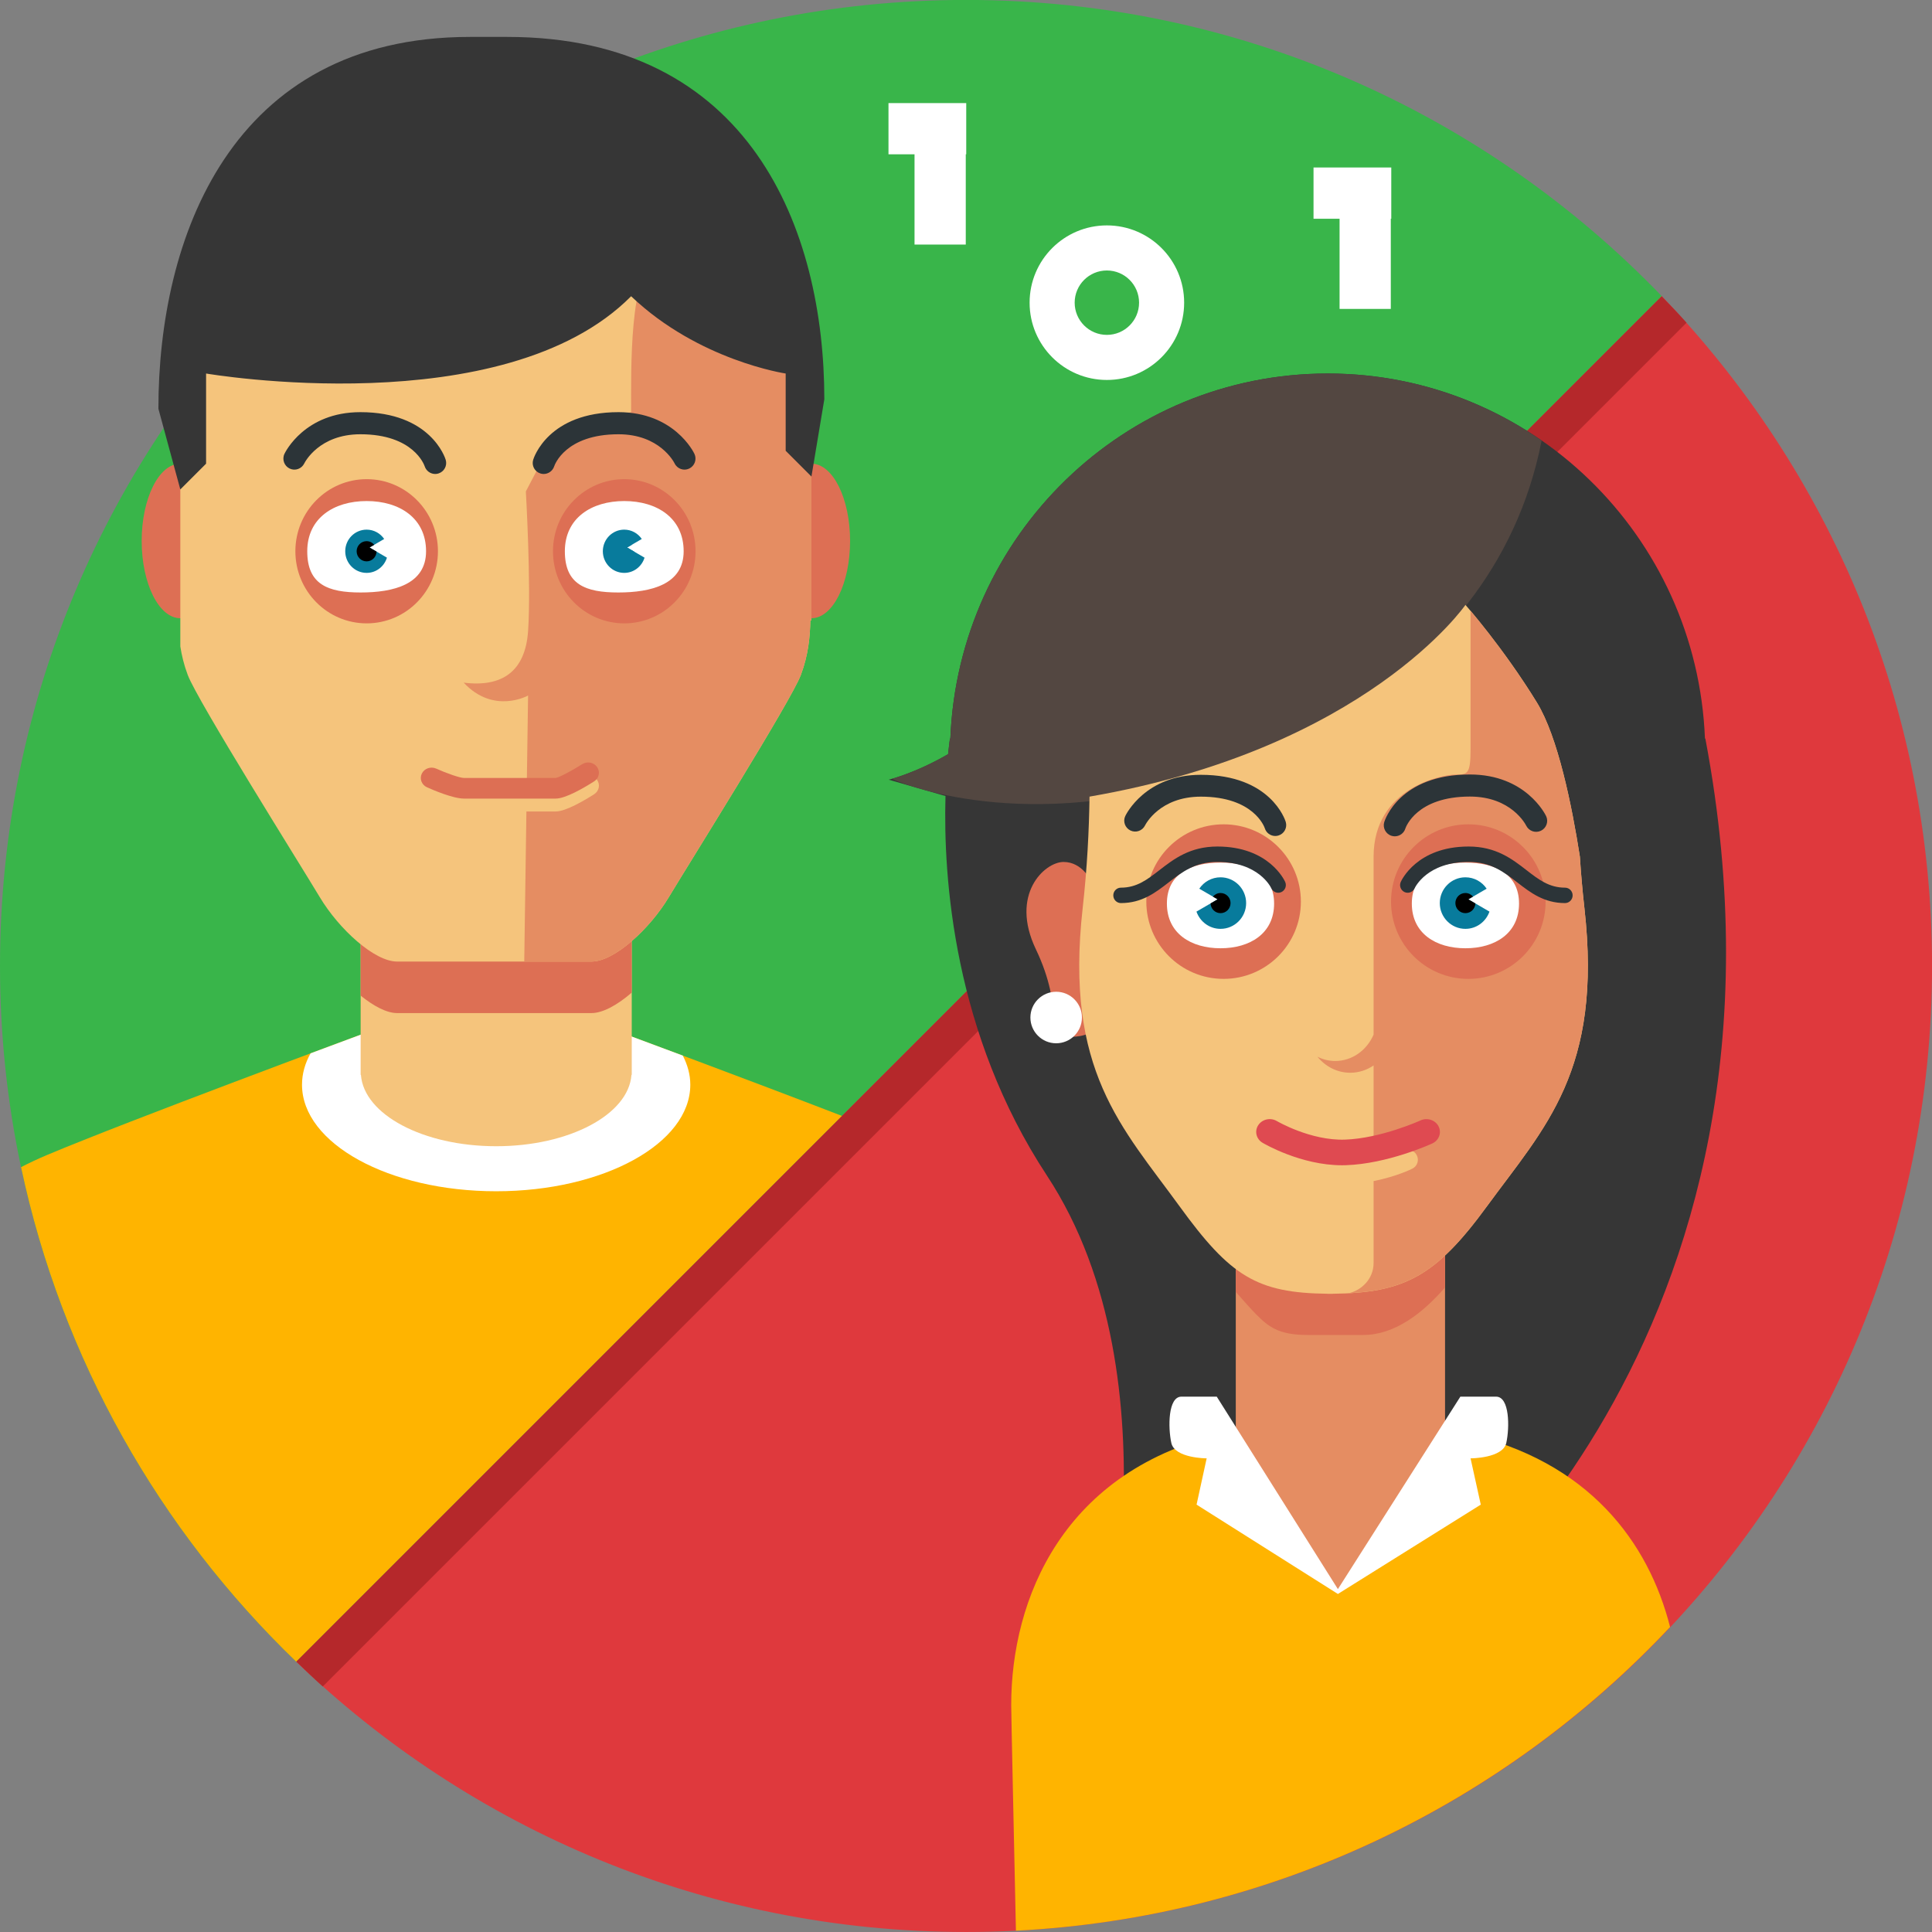 <svg xmlns="http://www.w3.org/2000/svg" xmlns:xlink="http://www.w3.org/1999/xlink" preserveAspectRatio="xMidYMid" width="150" height="150" viewBox="0 0 150 150">
  <rect x="0" y="0" width="150" height="150" fill="#808080" stroke="none"/>
  <defs>
    <style>

      .cls-3 {
        fill: #df393d;
      }

      .cls-4 {
        fill: #b5282b;
      }

      .cls-5 {
        fill: #39b54a;
      }

      .cls-7 {
        fill: #ffb400;
      }

      .cls-8 {
        fill: #ffffff;
      }

      .cls-9 {
        fill: #f5c47c;
      }

      .cls-10 {
        fill: #dd6f54;
      }

      .cls-14 {
        fill: #e58d62;
      }

      .cls-15 {
        fill: #363636;
      }

      .cls-20 {
        fill: #087b9c;
      }

      .cls-21 {
        fill: #000000;
      }

      .cls-29 {
        fill: #2c3438;
      }

      .cls-33 {
        fill: #534741;
      }

      .cls-34 {
        fill: #998675;
      }

      .cls-54 {
        fill: #df4a51;
      }
    </style>
  </defs>
  <g id="коллективsvg">
    <path d="M23.000,129.000 C23.000,129.000 62.000,65.000 62.000,65.000 C62.000,65.000 129.000,23.000 129.000,23.000 C129.000,23.000 129.009,22.983 129.009,22.983 C142.000,36.469 150.004,54.793 150.004,74.997 C150.004,116.419 116.424,149.999 75.002,149.999 C54.799,149.999 36.477,141.997 22.992,129.008 C22.992,129.008 23.000,129.000 23.000,129.000 Z" id="path-1" class="cls-3" fill-rule="evenodd"/>
    <path d="M129.005,22.995 C129.659,23.674 130.315,24.353 130.943,25.057 C130.943,25.057 25.061,130.938 25.061,130.938 C24.358,130.310 23.679,129.654 23.000,129.000 C23.000,129.000 129.005,22.995 129.005,22.995 Z" id="path-2" class="cls-4" fill-rule="evenodd"/>
    <path d="M75.002,-0.005 C96.222,-0.005 115.369,8.822 129.013,22.987 C129.013,22.987 22.992,129.008 22.992,129.008 C8.827,115.364 -0.000,96.217 -0.000,74.997 C-0.000,33.575 33.579,-0.005 75.002,-0.005 Z" id="path-3" class="cls-5" fill-rule="evenodd"/>
    <g id="п">
      <path d="M22.992,129.008 C12.403,118.809 4.801,105.534 1.635,90.618 C2.263,90.292 2.935,89.975 3.667,89.667 C10.000,87.000 28.000,80.333 28.000,80.333 C28.000,80.333 37.989,80.333 37.989,80.333 C37.989,80.333 38.666,80.333 38.666,80.333 C38.666,80.333 48.656,80.333 48.656,80.333 C48.656,80.333 57.813,83.724 65.362,86.637 C65.362,86.637 22.992,129.008 22.992,129.008 Z" id="path-4" class="cls-7" fill-rule="evenodd"/>
      <path d="M38.522,92.489 C30.197,92.489 23.448,88.785 23.448,84.215 C23.448,83.368 23.683,82.550 24.114,81.780 C26.453,80.906 28.000,80.333 28.000,80.333 C28.000,80.333 37.989,80.333 37.989,80.333 C37.989,80.333 38.666,80.333 38.666,80.333 C38.666,80.333 48.656,80.333 48.656,80.333 C48.656,80.333 50.409,80.982 53.012,81.956 C53.383,82.675 53.595,83.431 53.595,84.215 C53.595,88.785 46.847,92.489 38.522,92.489 Z" id="path-5" class="cls-8" fill-rule="evenodd"/>
      <path d="M49.027,83.454 C48.799,86.533 44.191,88.993 38.525,88.993 C32.858,88.993 28.250,86.533 28.022,83.454 C28.022,83.454 28.000,83.454 28.000,83.454 C28.000,83.454 28.000,58.250 28.000,58.250 C28.000,58.250 49.049,58.250 49.049,58.250 C49.049,58.250 49.049,83.454 49.049,83.454 C49.049,83.454 49.027,83.454 49.027,83.454 Z" id="path-6" class="cls-9" fill-rule="evenodd"/>
      <path d="M49.049,77.065 C47.946,78.017 46.809,78.655 45.927,78.655 C44.177,78.655 38.177,78.655 38.177,78.655 C36.822,78.655 32.308,78.655 30.827,78.655 C30.023,78.655 29.008,78.113 28.000,77.300 C28.000,77.300 28.000,58.250 28.000,58.250 C28.000,58.250 49.049,58.250 49.049,58.250 C49.049,58.250 49.049,77.065 49.049,77.065 Z" id="path-7" class="cls-10" fill-rule="evenodd"/>
      <ellipse id="ellipse-1" class="cls-10" cx="63" cy="42" rx="3" ry="6"/>
      <ellipse id="ellipse-2" class="cls-10" cx="14" cy="42" rx="3" ry="6"/>
      <path d="M63.000,48.174 C62.973,48.166 62.945,48.161 62.917,48.157 C62.890,49.420 62.766,50.832 62.177,52.405 C61.427,54.405 53.427,67.155 51.927,69.655 C50.427,72.155 47.677,74.655 45.927,74.655 C44.177,74.655 38.177,74.655 38.177,74.655 C36.822,74.655 32.308,74.655 30.827,74.655 C29.077,74.655 26.327,72.155 24.827,69.655 C23.327,67.155 15.327,54.405 14.577,52.405 C14.285,51.628 14.108,50.890 14.000,50.189 C14.000,50.189 14.000,25.333 14.000,25.333 C14.000,25.333 37.950,25.333 37.950,25.333 C37.950,25.333 37.925,20.089 37.925,20.089 C37.925,20.089 62.927,25.333 62.927,25.333 C62.927,25.333 62.927,30.555 62.927,35.900 C62.951,35.897 62.976,35.892 63.000,35.886 C63.000,35.886 63.000,48.174 63.000,48.174 Z" id="path-8" class="cls-9" fill-rule="evenodd"/>
      <path d="M63.000,48.174 C62.973,48.166 62.945,48.161 62.917,48.157 C62.890,49.420 62.766,50.832 62.177,52.405 C61.427,54.405 53.427,67.155 51.927,69.655 C50.427,72.155 47.677,74.655 45.927,74.655 C44.490,74.655 42.197,74.655 40.702,74.655 C40.702,74.655 41.000,54.000 41.000,54.000 C41.000,54.000 38.334,55.500 36.000,53.000 C38.973,53.375 40.783,52.139 41.000,49.000 C41.248,45.415 40.827,38.155 40.827,38.155 C40.827,38.155 43.000,34.000 43.000,34.000 C43.000,34.000 47.000,32.286 49.000,32.000 C49.000,28.714 48.846,21.031 51.000,20.000 C55.124,18.026 62.927,25.333 62.927,25.333 C62.927,25.333 62.927,30.555 62.927,35.900 C62.951,35.897 62.976,35.892 63.000,35.886 C63.000,35.886 63.000,48.174 63.000,48.174 Z" id="path-9" class="cls-14" fill-rule="evenodd"/>
      <path d="M61.000,35.000 C61.000,35.000 61.000,29.000 61.000,29.000 C61.000,29.000 54.244,28.002 49.000,23.000 C39.116,32.961 16.000,29.000 16.000,29.000 C16.000,29.000 16.000,36.000 16.000,36.000 C16.000,36.000 14.000,38.000 14.000,38.000 C14.000,38.000 12.298,31.734 12.298,31.734 C12.298,18.552 17.877,2.866 36.484,2.866 C36.484,2.866 39.386,2.866 39.386,2.866 C58.244,2.866 64.000,17.818 64.000,31.000 C64.000,31.000 63.000,37.000 63.000,37.000 C63.000,37.000 61.000,35.000 61.000,35.000 Z" id="path-10" class="cls-15" fill-rule="evenodd"/>
      <g id="группа-4">
        <g id="глаз">
          <path d="M48.468,37.202 C51.525,37.202 54.002,39.709 54.002,42.800 C54.002,45.891 51.525,48.398 48.468,48.398 C45.411,48.398 42.933,45.891 42.933,42.800 C42.933,39.709 45.411,37.202 48.468,37.202 Z" id="path-11" class="cls-10" fill-rule="evenodd"/>
          <path d="M48.467,38.901 C51.014,38.901 53.079,40.224 53.079,42.800 C53.079,45.376 50.547,46.000 48.000,46.000 C45.453,46.000 43.855,45.376 43.855,42.800 C43.855,40.224 45.920,38.901 48.467,38.901 Z" id="path-12" class="cls-8" fill-rule="evenodd"/>
          <path d="M48.691,42.508 C48.691,42.508 50.042,43.297 50.042,43.297 C49.832,43.980 49.209,44.479 48.465,44.479 C47.548,44.479 46.804,43.727 46.804,42.800 C46.804,41.872 47.548,41.121 48.465,41.121 C49.030,41.121 49.528,41.408 49.828,41.845 C49.828,41.845 48.691,42.508 48.691,42.508 Z" id="path-13" class="cls-20" fill-rule="evenodd"/>
          <path d="M48.691,42.508 C48.691,42.508 49.236,42.826 49.236,42.826 C49.222,43.247 48.883,43.584 48.464,43.584 C48.036,43.584 47.689,43.233 47.689,42.800 C47.689,42.367 48.036,42.016 48.464,42.016 C48.701,42.016 48.911,42.127 49.053,42.297 C49.053,42.297 48.691,42.508 48.691,42.508 Z" id="path-14" class="cls-20" fill-rule="evenodd"/>
        </g>
        <g id="глаз-копия">
          <path d="M28.468,37.202 C31.525,37.202 34.002,39.709 34.002,42.800 C34.002,45.891 31.525,48.398 28.468,48.398 C25.411,48.398 22.933,45.891 22.933,42.800 C22.933,39.709 25.411,37.202 28.468,37.202 Z" id="path-15" class="cls-10" fill-rule="evenodd"/>
          <path d="M28.467,38.901 C31.014,38.901 33.079,40.224 33.079,42.800 C33.079,45.376 30.547,46.000 28.000,46.000 C25.453,46.000 23.855,45.376 23.855,42.800 C23.855,40.224 25.920,38.901 28.467,38.901 Z" id="path-16" class="cls-8" fill-rule="evenodd"/>
          <path d="M28.691,42.508 C28.691,42.508 30.042,43.297 30.042,43.297 C29.832,43.980 29.209,44.479 28.465,44.479 C27.548,44.479 26.804,43.727 26.804,42.800 C26.804,41.872 27.548,41.121 28.465,41.121 C29.030,41.121 29.528,41.408 29.828,41.845 C29.828,41.845 28.691,42.508 28.691,42.508 Z" id="path-17" class="cls-20" fill-rule="evenodd"/>
          <path d="M28.691,42.508 C28.691,42.508 29.236,42.826 29.236,42.826 C29.222,43.247 28.883,43.584 28.464,43.584 C28.036,43.584 27.689,43.233 27.689,42.800 C27.689,42.367 28.036,42.016 28.464,42.016 C28.701,42.016 28.911,42.127 29.053,42.297 C29.053,42.297 28.691,42.508 28.691,42.508 Z" id="path-18" class="cls-21" fill-rule="evenodd"/>
        </g>
        <path d="M43.148,63.002 C43.148,63.002 36.023,63.002 36.023,63.002 C35.169,63.002 33.610,62.331 33.152,62.125 C32.733,61.937 32.554,61.460 32.751,61.059 C32.948,60.659 33.447,60.488 33.866,60.675 C34.645,61.025 35.698,61.400 36.023,61.400 C36.023,61.400 43.148,61.400 43.148,61.400 C43.391,61.365 44.362,60.865 45.197,60.333 C45.582,60.087 46.103,60.187 46.360,60.555 C46.616,60.923 46.512,61.421 46.127,61.666 C45.344,62.165 43.916,63.002 43.148,63.002 Z" id="path-19" class="cls-9" fill-rule="evenodd"/>
        <path d="M43.148,62.002 C43.148,62.002 36.023,62.002 36.023,62.002 C35.169,62.002 33.610,61.331 33.152,61.125 C32.733,60.937 32.554,60.460 32.751,60.059 C32.948,59.659 33.447,59.488 33.866,59.675 C34.645,60.025 35.698,60.400 36.023,60.400 C36.023,60.400 43.148,60.400 43.148,60.400 C43.391,60.365 44.362,59.865 45.197,59.333 C45.582,59.087 46.103,59.187 46.360,59.555 C46.616,59.923 46.512,60.421 46.127,60.666 C45.344,61.165 43.916,62.002 43.148,62.002 Z" id="path-20" class="cls-10" fill-rule="evenodd"/>
        <path d="M42.211,36.800 C42.127,36.800 42.042,36.787 41.957,36.760 C41.512,36.619 41.260,36.149 41.395,35.700 C41.440,35.548 42.568,32.000 48.020,32.000 C52.336,32.000 53.853,35.104 53.915,35.236 C54.118,35.664 53.936,36.176 53.510,36.379 C53.087,36.582 52.579,36.401 52.375,35.977 C52.323,35.871 51.212,33.716 48.020,33.716 C43.893,33.716 43.060,36.104 43.027,36.205 C42.908,36.567 42.572,36.800 42.211,36.800 Z" id="path-21" class="cls-29" fill-rule="evenodd"/>
        <path d="M33.789,36.800 C33.873,36.800 33.958,36.787 34.043,36.760 C34.488,36.619 34.740,36.149 34.605,35.700 C34.560,35.548 33.432,32.000 27.980,32.000 C23.664,32.000 22.147,35.104 22.085,35.236 C21.882,35.664 22.064,36.176 22.490,36.379 C22.913,36.582 23.421,36.401 23.625,35.977 C23.677,35.871 24.788,33.716 27.980,33.716 C32.107,33.716 32.940,36.104 32.973,36.205 C33.092,36.567 33.428,36.800 33.789,36.800 Z" id="path-22" class="cls-29" fill-rule="evenodd"/>
      </g>
    </g>
    <g id="д">
      <path d="M110.212,127.197 C110.212,127.197 85.247,131.588 85.247,131.588 C85.247,131.588 91.785,107.238 81.284,91.271 C74.033,80.246 73.228,68.151 73.408,61.804 C73.408,61.804 69.000,60.535 69.000,60.535 C69.000,60.535 71.070,60.034 73.609,58.553 C73.687,57.772 73.755,57.341 73.755,57.341 C73.755,57.341 73.767,57.341 73.785,57.341 C74.410,41.583 87.283,29.000 103.079,29.000 C118.875,29.000 131.748,41.583 132.372,57.341 C132.382,57.341 132.393,57.341 132.403,57.341 C141.319,104.542 110.212,127.197 110.212,127.197 Z" id="path-23" class="cls-15" fill-rule="evenodd"/>
      <path d="M85.247,62.132 C79.185,62.879 74.514,62.071 71.860,61.358 C71.860,61.358 71.019,61.116 71.019,61.116 C69.963,60.792 69.396,60.535 69.396,60.535 C69.396,60.535 69.277,60.459 69.277,60.459 C69.918,60.272 71.616,59.715 73.609,58.553 C73.687,57.772 73.755,57.341 73.755,57.341 C73.755,57.341 73.767,57.341 73.785,57.341 C74.410,41.583 87.283,29.000 103.079,29.000 C109.249,29.000 114.969,30.927 119.692,34.206 C115.777,54.179 94.532,60.986 85.247,62.132 Z" id="path-24" class="cls-33" fill-rule="evenodd"/>
      <path d="M95.946,95.263 C95.946,95.263 112.193,95.263 112.193,95.263 C112.193,95.263 112.193,125.201 112.193,125.201 C112.193,125.201 95.946,125.201 95.946,125.201 C95.946,125.201 95.946,95.263 95.946,95.263 Z" id="path-25" class="cls-14" fill-rule="evenodd"/>
      <path d="M95.946,97.865 C95.946,97.865 102.920,95.263 102.920,95.263 C102.920,95.263 112.193,95.263 112.193,95.263 C112.193,95.263 112.193,99.954 112.193,99.954 C110.500,101.913 108.309,103.646 105.853,103.646 C100.364,103.646 102.600,103.646 101.494,103.646 C99.248,103.646 98.456,102.980 97.531,102.049 C97.146,101.661 96.532,100.973 95.946,100.302 C95.946,100.302 95.946,97.865 95.946,97.865 Z" id="path-26" class="cls-10" fill-rule="evenodd"/>
      <path d="M84.724,68.430 C84.724,68.430 84.049,66.922 82.576,66.922 C81.103,66.922 78.383,69.430 80.428,73.708 C82.699,78.458 81.042,80.494 83.190,80.494 C85.337,80.494 85.644,78.986 85.644,78.986 C85.644,78.986 84.724,68.430 84.724,68.430 Z" id="path-27" class="cls-10" fill-rule="evenodd"/>
      <circle id="circle-1" class="cls-8" cx="82" cy="79" r="2"/>
      <path d="M84.590,61.850 C106.060,58.138 113.778,46.963 113.778,46.963 C113.778,46.963 116.715,50.288 119.326,54.547 C120.961,57.214 122.045,62.562 122.660,66.504 C122.744,67.798 122.859,69.139 123.014,70.514 C124.438,83.141 119.930,87.516 115.438,93.666 C111.481,99.084 109.034,100.388 103.475,100.447 C103.475,100.448 103.475,100.451 103.475,100.452 C103.407,100.452 103.345,100.450 103.278,100.450 C103.210,100.450 103.148,100.452 103.079,100.452 C103.079,100.451 103.079,100.448 103.079,100.447 C97.575,100.388 95.518,99.082 91.587,93.666 C87.123,87.516 82.643,83.141 84.058,70.514 C84.407,67.398 84.555,64.459 84.590,61.850 Z" id="path-28" class="cls-9" fill-rule="evenodd"/>
      <path d="M123.014,70.514 C124.438,83.141 119.930,87.516 115.438,93.666 C111.784,98.669 109.412,100.161 104.694,100.407 C105.678,100.202 106.645,99.312 106.645,98.057 C106.645,96.155 106.645,93.989 106.645,91.699 C108.441,91.342 109.591,90.766 109.660,90.731 C110.044,90.536 110.194,90.071 109.998,89.691 C109.803,89.311 109.332,89.160 108.948,89.353 C108.934,89.360 108.048,89.797 106.645,90.112 C106.645,87.692 106.645,85.176 106.645,82.722 C106.121,83.078 105.501,83.288 104.834,83.288 C103.818,83.288 102.908,82.806 102.286,82.046 C102.706,82.255 103.173,82.375 103.666,82.375 C104.988,82.375 106.122,81.536 106.645,80.328 C106.645,73.825 106.645,68.164 106.645,66.522 C106.645,61.120 112.034,60.136 112.986,60.136 C113.937,60.136 114.174,60.136 114.174,58.140 C114.174,56.911 114.174,51.446 114.174,47.426 C115.058,48.476 117.288,51.223 119.326,54.547 C120.961,57.214 122.045,62.562 122.660,66.504 C122.744,67.798 122.859,69.139 123.014,70.514 Z" id="path-29" class="cls-14" fill-rule="evenodd"/>
      <g id="глаз-1">
        <circle id="circle-2" class="cls-10" cx="114" cy="70" r="6"/>
        <path d="M113.776,66.972 C116.074,66.972 117.937,67.840 117.937,70.153 C117.937,72.466 116.074,73.623 113.776,73.623 C111.477,73.623 109.614,72.466 109.614,70.153 C109.614,67.840 111.477,66.972 113.776,66.972 Z" id="path-30" class="cls-8" fill-rule="evenodd"/>
        <path d="M114.001,69.824 C114.001,69.824 115.642,70.777 115.642,70.777 C115.369,71.555 114.640,72.116 113.774,72.116 C112.676,72.116 111.785,71.220 111.785,70.115 C111.785,69.010 112.676,68.114 113.774,68.114 C114.461,68.114 115.066,68.465 115.423,68.998 C115.423,68.998 114.001,69.824 114.001,69.824 Z" id="path-31" class="cls-20" fill-rule="evenodd"/>
        <path d="M114.001,69.824 C114.001,69.824 114.547,70.142 114.547,70.142 C114.533,70.561 114.193,70.897 113.773,70.897 C113.343,70.897 112.995,70.547 112.995,70.115 C112.995,69.683 113.343,69.333 113.773,69.333 C114.011,69.333 114.222,69.443 114.364,69.613 C114.364,69.613 114.001,69.824 114.001,69.824 Z" id="path-32" class="cls-21" fill-rule="evenodd"/>
        <path d="M121.508,70.115 C119.872,70.115 118.821,69.301 117.804,68.513 C116.748,67.694 115.751,66.922 114.022,66.922 C110.807,66.922 109.870,68.882 109.832,68.966 C109.695,69.264 109.345,69.397 109.050,69.261 C108.755,69.125 108.622,68.775 108.753,68.475 C108.803,68.362 110.006,65.724 114.022,65.724 C116.151,65.724 117.411,66.700 118.522,67.562 C119.461,68.289 120.272,68.918 121.508,68.918 C121.835,68.918 122.099,69.186 122.099,69.516 C122.099,69.847 121.835,70.115 121.508,70.115 Z" id="path-33" class="cls-29" fill-rule="evenodd"/>
      </g>
      <g id="глаз-копия-4">
        <circle id="circle-3" class="cls-10" cx="95" cy="70" r="6"/>
        <path d="M94.760,66.972 C92.461,66.972 90.598,67.840 90.598,70.153 C90.598,72.466 92.461,73.623 94.760,73.623 C97.058,73.623 98.921,72.466 98.921,70.153 C98.921,67.840 97.058,66.972 94.760,66.972 Z" id="path-34" class="cls-8" fill-rule="evenodd"/>
        <path d="M94.534,69.824 C94.534,69.824 92.893,70.777 92.893,70.777 C93.166,71.555 93.895,72.116 94.762,72.116 C95.860,72.116 96.750,71.220 96.750,70.115 C96.750,69.010 95.860,68.114 94.762,68.114 C94.075,68.114 93.469,68.465 93.112,68.998 C93.112,68.998 94.534,69.824 94.534,69.824 Z" id="path-35" class="cls-20" fill-rule="evenodd"/>
        <path d="M94.534,69.824 C94.534,69.824 93.988,70.142 93.988,70.142 C94.002,70.561 94.342,70.897 94.763,70.897 C95.192,70.897 95.540,70.547 95.540,70.115 C95.540,69.683 95.192,69.333 94.763,69.333 C94.524,69.333 94.314,69.443 94.171,69.613 C94.171,69.613 94.534,69.824 94.534,69.824 Z" id="path-36" class="cls-21" fill-rule="evenodd"/>
        <path d="M87.027,70.115 C88.664,70.115 89.715,69.301 90.731,68.513 C91.787,67.694 92.785,66.922 94.514,66.922 C97.728,66.922 98.665,68.882 98.704,68.966 C98.841,69.264 99.190,69.397 99.485,69.261 C99.781,69.125 99.914,68.775 99.782,68.475 C99.733,68.362 98.529,65.724 94.514,65.724 C92.384,65.724 91.125,66.700 90.013,67.562 C89.074,68.289 88.263,68.918 87.027,68.918 C86.701,68.918 86.436,69.186 86.436,69.516 C86.436,69.847 86.701,70.115 87.027,70.115 Z" id="path-37" class="cls-29" fill-rule="evenodd"/>
      </g>
      <path d="M104.197,90.471 C101.000,90.471 98.147,88.798 98.023,88.725 C97.533,88.433 97.384,87.820 97.692,87.355 C98.000,86.890 98.646,86.750 99.137,87.040 C99.183,87.068 101.768,88.570 104.418,88.480 C107.203,88.389 110.259,87.003 110.289,86.989 C110.809,86.750 111.437,86.956 111.690,87.450 C111.942,87.943 111.725,88.537 111.204,88.777 C111.064,88.842 107.727,90.360 104.490,90.466 C104.392,90.469 104.294,90.471 104.197,90.471 Z" id="path-38" class="cls-54" fill-rule="evenodd"/>
      <path d="M99.011,64.906 C98.646,64.906 98.309,64.669 98.198,64.302 C98.168,64.212 97.339,61.852 93.233,61.852 C90.046,61.852 88.945,63.997 88.899,64.088 C88.692,64.506 88.186,64.681 87.765,64.478 C87.346,64.275 87.167,63.775 87.367,63.354 C87.430,63.224 88.939,60.156 93.233,60.156 C98.658,60.156 99.780,63.663 99.825,63.812 C99.960,64.261 99.706,64.734 99.257,64.869 C99.175,64.894 99.092,64.906 99.011,64.906 Z" id="path-39" class="cls-29" fill-rule="evenodd"/>
      <path d="M108.293,64.931 C108.662,64.931 109.002,64.692 109.114,64.321 C109.144,64.230 109.980,61.845 114.123,61.845 C117.338,61.845 118.449,64.012 118.495,64.105 C118.704,64.526 119.215,64.704 119.639,64.498 C120.062,64.293 120.242,63.788 120.041,63.363 C119.978,63.231 118.455,60.131 114.123,60.131 C108.650,60.131 107.518,63.675 107.472,63.826 C107.336,64.279 107.592,64.757 108.046,64.894 C108.128,64.919 108.212,64.931 108.293,64.931 Z" id="path-40" class="cls-29" fill-rule="evenodd"/>
      <path d="M78.876,149.900 C78.730,142.867 78.510,133.202 78.510,132.372 C78.510,124.242 82.459,114.053 95.303,111.225 C95.400,111.228 103.871,123.582 103.871,123.582 C103.871,123.582 113.543,111.335 113.628,111.250 C123.396,113.399 128.011,119.804 129.665,126.322 C116.808,140.010 98.884,148.882 78.876,149.900 Z" id="path-41" class="cls-7" fill-rule="evenodd"/>
      <path d="M116.948,112.029 C116.684,113.226 114.174,113.226 114.174,113.226 C114.174,113.226 114.967,116.819 114.967,116.819 C114.967,116.819 103.874,123.755 103.874,123.755 C103.874,123.755 92.901,116.819 92.901,116.819 C92.901,116.819 93.685,113.226 93.685,113.226 C93.685,113.226 91.203,113.226 90.942,112.029 C90.680,110.831 90.680,108.436 91.725,108.436 C92.771,108.436 94.469,108.436 94.469,108.436 C94.469,108.436 103.874,123.378 103.874,123.378 C103.874,123.378 113.382,108.436 113.382,108.436 C113.382,108.436 115.099,108.436 116.156,108.436 C117.212,108.436 117.212,110.831 116.948,112.029 Z" id="path-42" class="cls-8" fill-rule="evenodd"/>
    </g>
    <path d="M107.982,16.982 C107.982,16.982 107.982,23.986 107.982,23.986 C107.982,23.986 104.004,23.986 104.004,23.986 C104.004,23.986 104.004,16.982 104.004,16.982 C104.004,16.982 101.982,16.982 101.982,16.982 C101.982,16.982 101.982,13.004 101.982,13.004 C101.982,13.004 108.018,13.004 108.018,13.004 C108.018,13.004 108.018,16.982 108.018,16.982 C108.018,16.982 107.982,16.982 107.982,16.982 ZM85.937,29.500 C82.624,29.500 79.938,26.813 79.938,23.500 C79.938,20.186 82.624,17.500 85.937,17.500 C89.251,17.500 91.937,20.186 91.937,23.500 C91.937,26.813 89.251,29.500 85.937,29.500 ZM85.937,21.000 C84.557,21.000 83.437,22.119 83.437,23.500 C83.437,24.880 84.557,26.000 85.937,26.000 C87.318,26.000 88.437,24.880 88.437,23.500 C88.437,22.119 87.318,21.000 85.937,21.000 ZM74.982,18.986 C74.982,18.986 71.004,18.986 71.004,18.986 C71.004,18.986 71.004,11.982 71.004,11.982 C71.004,11.982 68.982,11.982 68.982,11.982 C68.982,11.982 68.982,8.004 68.982,8.004 C68.982,8.004 75.018,8.004 75.018,8.004 C75.018,8.004 75.018,11.982 75.018,11.982 C75.018,11.982 74.982,11.982 74.982,11.982 C74.982,11.982 74.982,18.986 74.982,18.986 Z" id="path-43" class="cls-8" fill-rule="evenodd"/>
  </g>
</svg>
